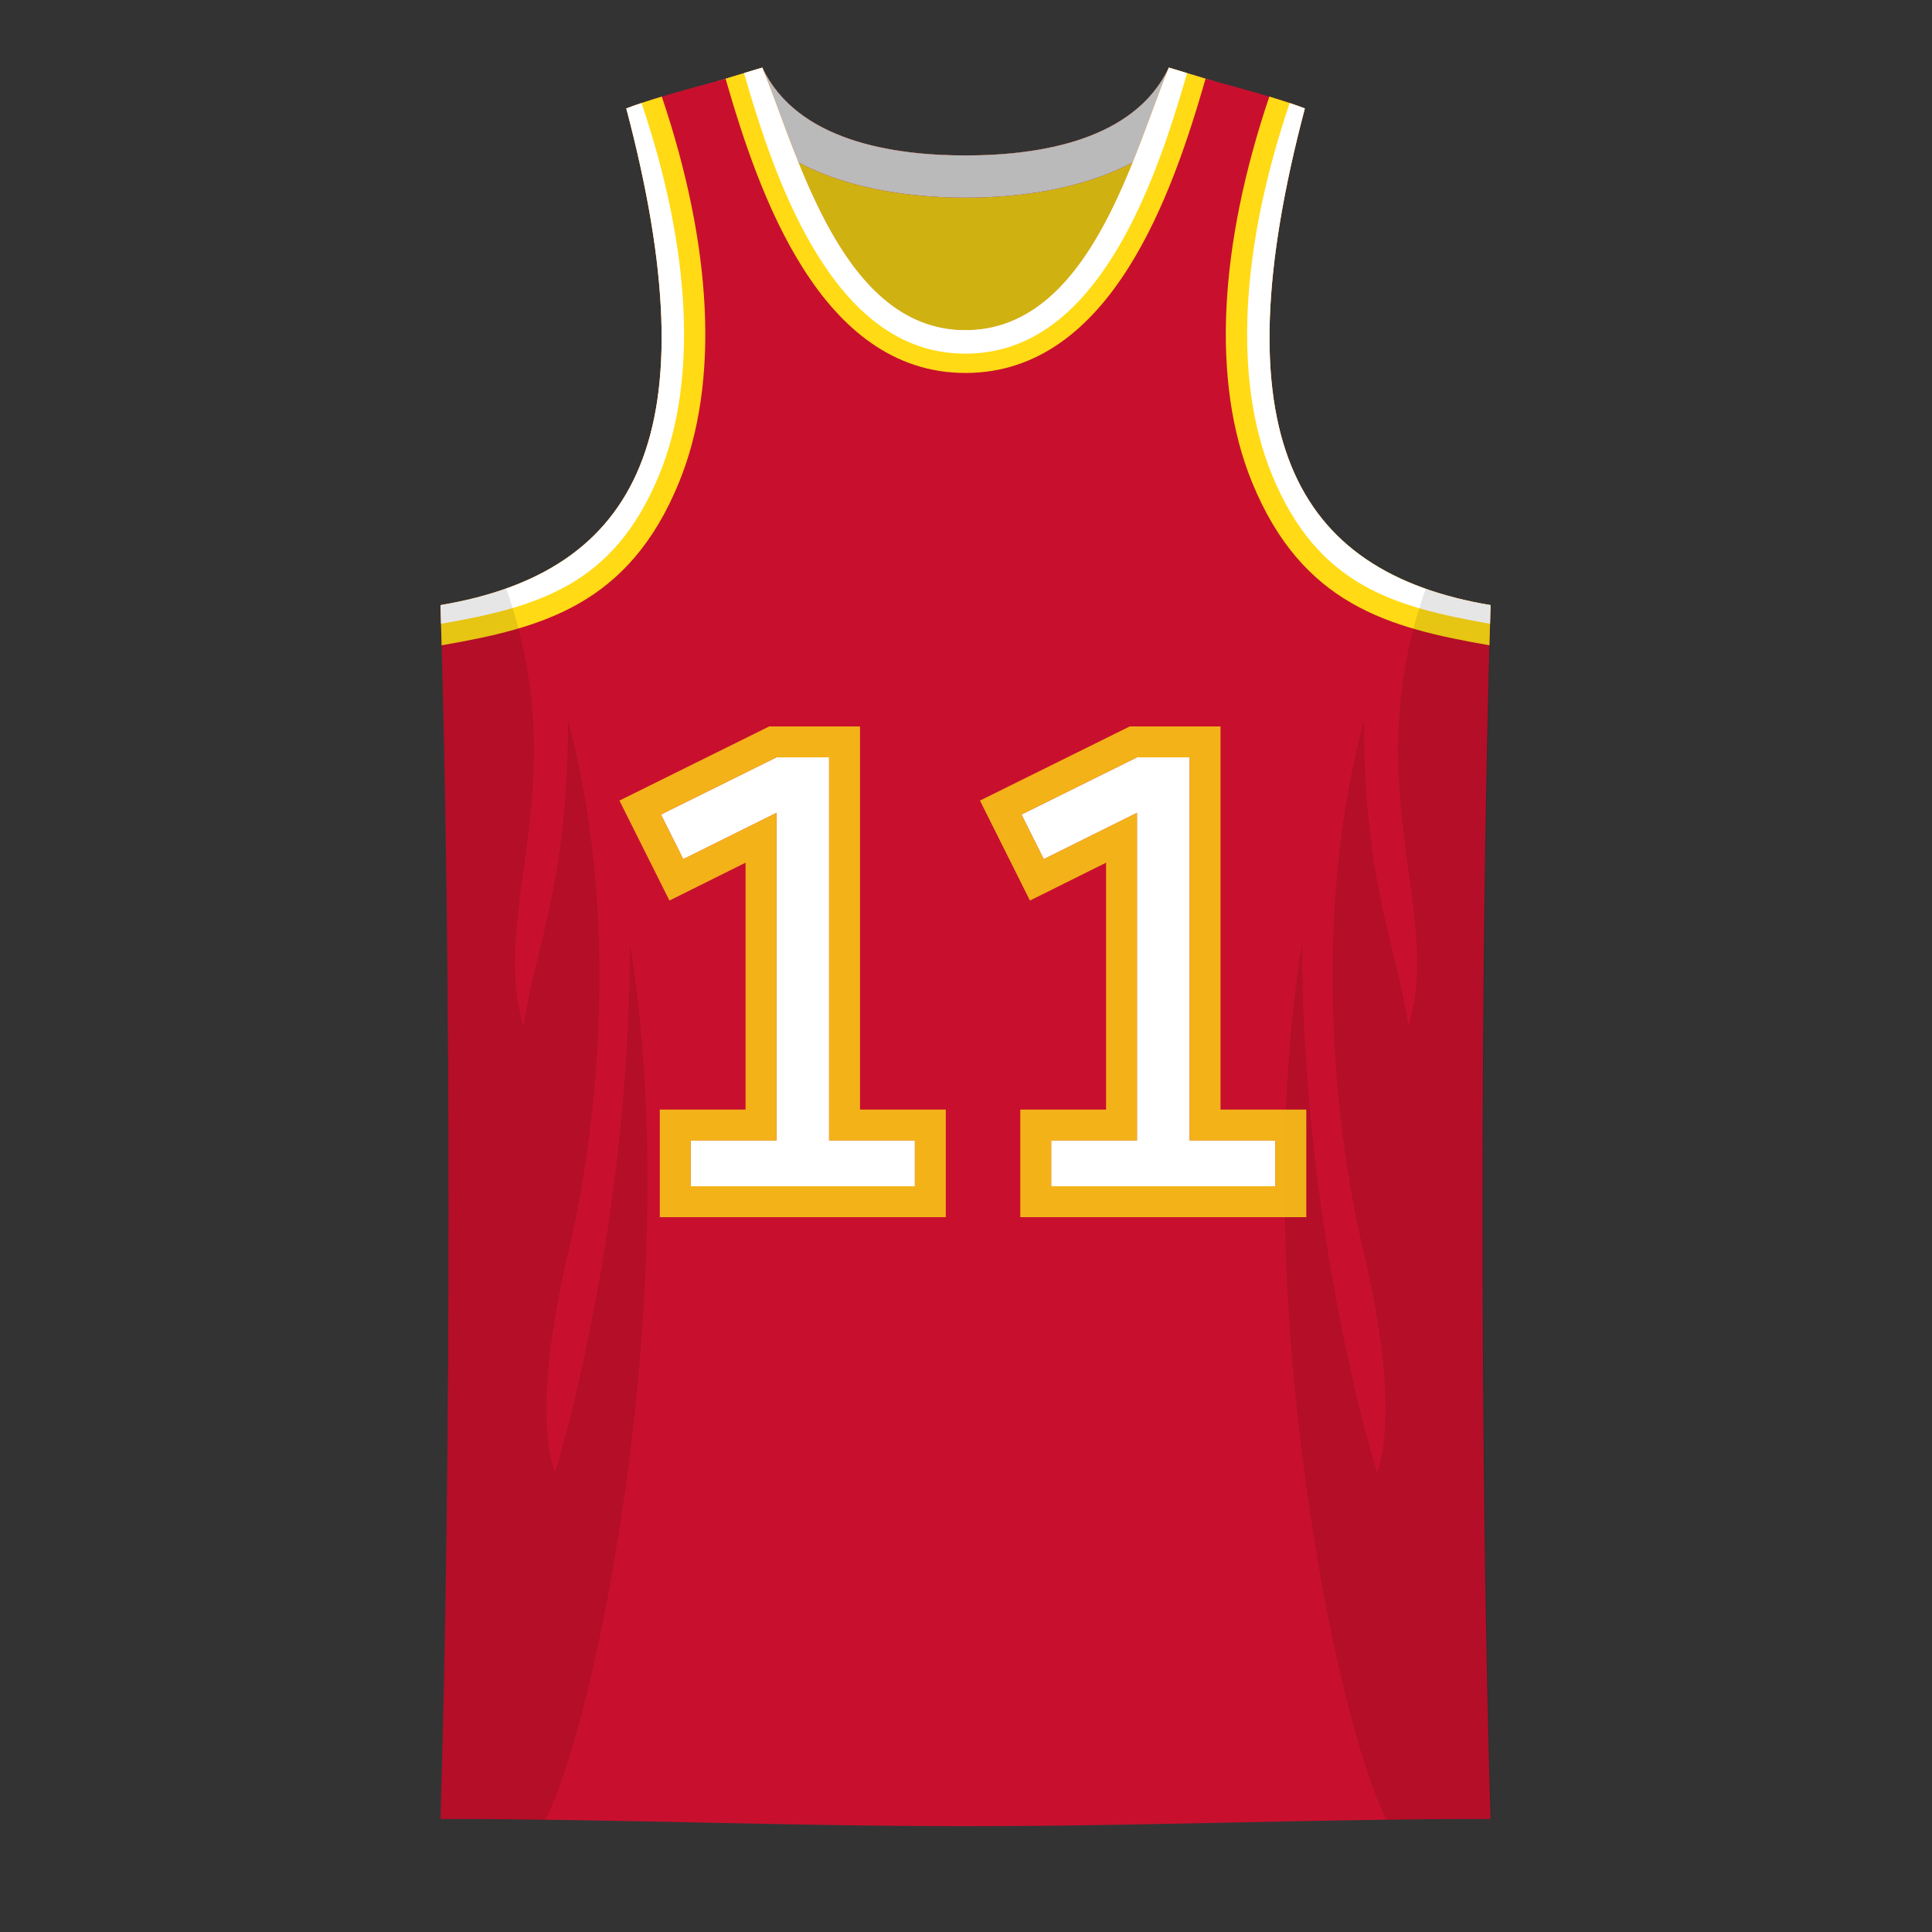 <svg xmlns="http://www.w3.org/2000/svg" width="500" height="500" fill="none" viewBox="0 0 500 500"><rect x="0" y="0" width="500" height="500" fill="#333333" stroke="none"/><path fill="#FFDA15" d="M314 99V21l-11.5-3.5c-8.97 18.94-33.7 22.7-52.5 22.73-18.85.02-43.72-3.72-52.72-22.73l-11.5 3.5v78H314Z"/><path fill="#C8102E" d="m185.78 21 11.5-3.5c9 19 33.87 22.75 52.72 22.73 18.8-.02 43.53-3.79 52.5-22.73L314 21c-11.23 23.7-40.08 30.13-64 30.16-23.98.02-52.97-6.4-64.22-30.16Z"/><path fill="#000" fill-opacity=".1" d="M314 99V21l-11.5-3.5c-8.97 18.94-33.7 22.7-52.5 22.73-18.85.02-43.72-3.72-52.72-22.73l-11.5 3.5v78H314Z"/><path fill="#000" fill-opacity=".1" d="M314 99V21l-11.5-3.5c-8.97 18.94-33.7 22.7-52.5 22.73-18.85.02-43.72-3.72-52.72-22.73l-11.5 3.5v78H314Z"/><path fill="#BABABA" d="m185.78 21 11.5-3.5c9 19 33.87 22.75 52.72 22.73 18.8-.02 43.53-3.79 52.5-22.73L314 21c-11.23 23.7-40.08 30.13-64 30.16-23.98.02-52.97-6.4-64.22-30.16Z"/><path fill="#C8102E" d="M114 156.6c2.78 89.4 2.78 224.4 0 314.14 45.3 0 90.7 1.91 136 1.86 45.3.05 90.47-1.86 135.77-1.86C383 381 383 246 385.77 156.6 334.5 148 315.5 112 337.7 28.06 327 24 311.5 20.6 302.5 17.5c-9.37 22.95-20.69 67.78-52.5 67.93-31.93.15-43.36-45-52.72-67.93-9 3.11-24.5 6.5-35.2 10.56C184.28 112 165.28 148 114 156.6Z"/><path fill="#FFDA15" d="M197.28 17.5c9.36 22.93 20.79 68.08 52.72 67.93 31.81-.15 43.13-44.98 52.5-67.93l9.5 2.87c-8.46 29.4-24.32 76.04-62 76.15-37.8.12-53.76-46.73-62.22-76.15l9.5-2.87Z"/><path fill="#fff" d="m307.21 18.92-4.71-1.42c-1.34 3.27-2.71 7-4.18 10.96-8.84 23.87-21.04 56.85-48.32 56.97-27.4.13-39.7-33.1-48.56-57.02a367.75 367.75 0 0 0-4.16-10.91l-4.72 1.42.02.07c4.23 14.69 10.17 33.14 19.53 47.85 9.33 14.69 21.43 24.74 37.87 24.68 16.4-.05 28.46-10.11 37.75-24.77 9.32-14.7 15.24-33.09 19.46-47.76l.02-.07Z"/><path fill="#FFDA15" d="M337.7 28.06c-2.8-1.07-5.94-2.08-9.2-3.06-13 38.5-15.07 73.82-4.5 99.73 12.99 31.87 35.5 37.77 61.47 42.27l.3-10.4C334.5 148 315.5 112 337.7 28.06Z"/><path fill="#fff" d="m385.63 161.44.14-4.84C334.5 148 315.5 112 337.7 28.06c-1.25-.48-2.57-.95-3.94-1.4l-.03.1c-12.8 37.9-14.49 71.72-4.63 95.9 6.07 14.9 14.17 23.34 23.51 28.7 9.38 5.38 20.38 7.87 33.03 10.08Z"/><path fill="#FFDA15" d="M162.08 28.06c2.8-1.07 5.93-2.08 9.19-3.06 13 38.5 15.07 73.82 4.5 99.73-12.98 31.87-35.5 37.77-61.47 42.27l-.3-10.4c51.28-8.6 70.28-44.6 48.08-128.54Z"/><path fill="#fff" d="m166.03 26.66.03.1c12.8 37.9 14.48 71.72 4.63 95.9-6.08 14.9-14.17 23.34-23.52 28.7-9.38 5.38-20.37 7.87-33.02 10.08l-.15-4.84c51.28-8.6 70.28-44.6 48.08-128.54 1.26-.48 2.58-.95 3.94-1.4Z"/><path fill="#000" fill-opacity=".1" d="M114 470.74c9.2 0 18.04.1 27.06.26C154 447 177.5 333 163 244c0 75.5-19.36 137-19.36 137s-6.73-13.89 3.36-56.5c9.61-40.6 12-94 0-138 0 42-8.5 58.5-11.5 79-9-29.5 13.45-62.5-4.5-113.2a100.17 100.17 0 0 1-17 4.3c2.78 89.41 2.78 224.4 0 314.14ZM386 470.74c-9.2 0-18.04.1-27.06.26C346 447 322.5 333 337 244c0 75.5 19.36 137 19.36 137s6.73-13.89-3.36-56.5c-9.61-40.6-12-94 0-138 0 42 8.5 58.5 11.5 79 9-29.5-13.45-62.5 4.5-113.2 5.2 1.85 10.87 3.27 17 4.3-2.77 89.41-2.77 224.4 0 314.14Z"/><path fill="#fff" d="M214.57 196v99.16h22.2V307h-58.02v-11.84h22.2v-84.8l-24.12 11.98-5.77-11.54 29.9-14.8h13.61ZM307.87 196v99.16h22.2V307h-58.02v-11.84h22.2v-84.8l-24.12 11.98-5.77-11.54 29.9-14.8h13.6Z"/><path fill="#FFDA15" fill-opacity=".8" fill-rule="evenodd" d="M222.57 188v99.16h22.2V315h-74.02v-27.84h22.2v-63.9l-19.7 9.8-12.94-25.87L199.08 188h23.49Zm-21.62 22.36v84.8h-22.2V307h58.02v-11.84h-22.2V196h-13.62l-29.9 14.8 5.78 11.54 24.12-11.98ZM315.87 188v99.16h22.2V315h-74.02v-27.84h22.2v-63.9l-19.7 9.8-12.94-25.87L292.38 188h23.49Zm-21.62 22.36v84.8h-22.2V307h58.02v-11.84h-22.2V196h-13.62l-29.9 14.8 5.78 11.54 24.12-11.98Z" clip-rule="evenodd"/></svg>
